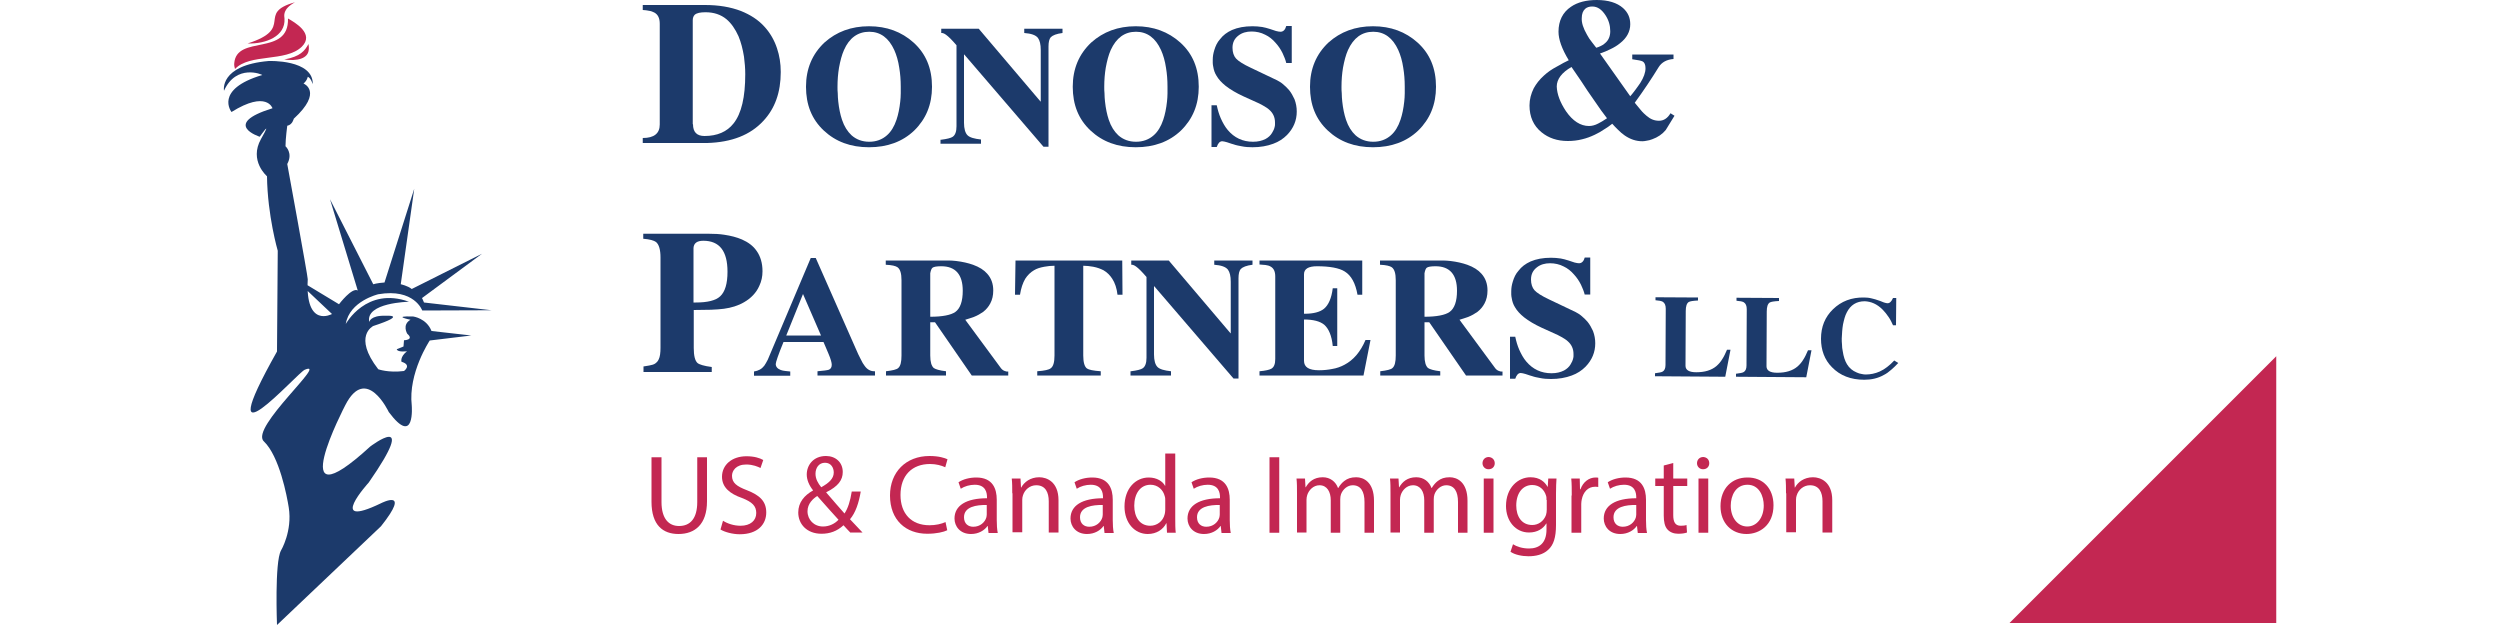 <?xml version="1.0" encoding="utf-8"?>
<!-- Generator: Adobe Illustrator 26.0.2, SVG Export Plug-In . SVG Version: 6.00 Build 0)  -->
<svg version="1.1" id="Layer_1" xmlns="http://www.w3.org/2000/svg" xmlns:xlink="http://www.w3.org/1999/xlink" x="0px" y="0px"
	 viewBox="0 0 1000 250" style="enable-background:new 0 0 1000 250;" xml:space="preserve">
<style type="text/css">
	.st0{display:none;}
	.st1{display:inline;fill:#1D1D1B;}
	.st2{fill:#1C3A6B;}
	.st3{fill:#C32752;}
</style>
<g>
	<g class="st0">
		<path class="st1" d="M447.7,56.4l15.5,37.9h-9.9l-2.5-7.7h-21.3l-2.5,7.7h-9.9l15.5-37.9H447.7z M431.8,81.6h16.7l-8.4-19.8
			L431.8,81.6z"/>
		<path class="st1" d="M817.8,130.2l15.5,37.9h-9.9l-2.5-7.7h-21.3l-2.5,7.7h-9.9l15.5-37.9L817.8,130.2L817.8,130.2z M801.8,155.4
			h16.7l-8.4-19.8L801.8,155.4z"/>
		<path class="st1" d="M582.1,56.4l15.5,37.9h-9.9l-2.5-7.7h-21.3l-2.5,7.7h-9.9L567,56.4H582.1z M566.2,81.6h16.7l-8.4-19.8
			L566.2,81.6z"/>
		<path class="st1" d="M506.2,55.7V62h-14.9v32.3h-9.8V61.9h-13.6v-6.3L506.2,55.7L506.2,55.7z"/>
		<path class="st1" d="M711.6,129.5v6.3h-14.9v32.3h-9.8v-32.3h-13.6v-6.3H711.6z"/>
		<path class="st1" d="M523.2,55.7V88h23.4v6.3h-32V55.7H523.2z"/>
		<path class="st1" d="M671.7,203.3v32.3h23.4v6.3h-32v-38.6L671.7,203.3L671.7,203.3z"/>
		<path class="st1" d="M850.7,129.5v32.3h23.4v6.3h-32v-38.6H850.7z"/>
		<path class="st1" d="M632.4,55.7c1.9,0,5.3,0.6,6.9,2.5c2.5,2.8,1.3,6.8,1.4,9.8h-8.5c0-1.5-0.4-4.6-0.9-5.1S630,62,629.1,62
			h-12.5c-0.9,0-1.7,0.3-2.2,0.9c-0.5,0.5-0.9,1.2-0.9,2.9v2c0,1.7,0.4,2.4,0.9,2.9s1.3,0.9,2.2,0.9h16.7c1.9,0,5.2,0.7,6.9,2.5
			c1.6,1.8,2.7,4.7,2.7,8v2c0,3.3-1.1,6.2-2.7,8c-1.6,1.8-5,2.5-6.9,2.5H612c-1.9,0-3.9-0.7-5.6-2.5c-1.6-1.8-2.7-4.7-2.7-8V83h9.8
			c0,0.8,0,1.5,0,1.5c0,1.7,0.4,2.4,0.9,2.9s1.3,0.9,2.2,0.9H630c0.9,0,1.7-0.3,2.2-0.9c0.5-0.5,0.9-1.2,0.9-2.9c0,0,0-2.2,0-3.4
			c-0.1-1.2-0.4-1.8-0.8-2.2c-0.5-0.5-1.3-0.9-2.2-0.9h-19.3c-1.9,0-3.9-0.7-5.6-2.5c-1.6-1.7-2.7-4.5-2.7-7.7l0,0v-1.5
			c0-3.3,1.1-6.2,2.7-8c1.6-1.8,3.7-2.5,5.6-2.5h21.6V55.7z"/>
		<path class="st1" d="M493.3,203.3c1.9,0,5.3,0.6,6.9,2.5c2.5,2.8,1.3,6.8,1.4,9.8h-8.5c0-1.5-0.4-4.6-0.9-5.1s-1.3-0.9-2.2-0.9
			h-12.5c-0.9,0-1.7,0.3-2.2,0.9c-0.5,0.5-0.9,1.2-0.9,2.9v2c0,1.7,0.4,2.4,0.9,2.9s1.3,0.9,2.2,0.9h16.7c1.9,0,5.2,0.7,6.9,2.5
			c1.6,1.8,2.7,4.7,2.7,8v2c0,3.3-1.1,6.2-2.7,8s-5,2.5-6.9,2.5H473c-1.9,0-3.9-0.7-5.6-2.5s-2.7-4.7-2.7-8v-1.1h9.8
			c0,0.8,0,1.5,0,1.5c0,1.7,0.4,2.4,0.9,2.9s1.3,0.9,2.2,0.9H491c0.9,0,1.7-0.3,2.2-0.9c0.5-0.5,0.9-1.2,0.9-2.9c0,0,0-2.2,0-3.4
			c-0.1-1.2-0.4-1.8-0.8-2.2c-0.5-0.5-1.3-0.9-2.2-0.9h-19.3c-1.9,0-3.9-0.7-5.6-2.5c-1.6-1.7-2.7-4.5-2.7-7.7l0,0v-1.5
			c0-3.3,1.1-6.2,2.7-8s3.7-2.5,5.6-2.5L493.3,203.3L493.3,203.3z"/>
		<path class="st1" d="M656.4,129.5c1.9,0,5.3,0.6,6.9,2.5c2.5,2.8,1.3,6.8,1.4,9.8h-8.5c0-1.5-0.4-4.6-0.9-5.1s-1.3-0.9-2.2-0.9
			h-12.5c-0.9,0-1.7,0.3-2.2,0.9c-0.5,0.5-0.9,1.2-0.9,2.9v2c0,1.7,0.4,2.4,0.9,2.9s1.3,0.9,2.2,0.9h16.7c1.9,0,5.2,0.7,6.9,2.5
			c1.6,1.8,2.7,4.7,2.7,8v2c0,3.3-1.1,6.2-2.7,8c-1.6,1.8-5,2.5-6.9,2.5H636c-1.9,0-3.9-0.7-5.6-2.5c-1.6-1.8-2.7-4.7-2.7-8v-1.1
			h9.8c0,0.8,0,1.5,0,1.5c0,1.7,0.4,2.4,0.9,2.9s1.3,0.9,2.2,0.9H654c0.9,0,1.7-0.3,2.2-0.9c0.5-0.5,0.9-1.2,0.9-2.9
			c0,0,0-2.2,0-3.4c-0.1-1.2-0.4-1.8-0.8-2.2c-0.5-0.5-1.3-0.9-2.2-0.9h-19.3c-1.9,0-3.9-0.7-5.6-2.5c-1.6-1.7-2.7-4.5-2.7-7.7l0,0
			v-1.5c0-3.3,1.1-6.2,2.7-8c1.6-1.8,3.7-2.5,5.6-2.5L656.4,129.5L656.4,129.5z"/>
		<path class="st1" d="M452.8,129.5v38.6h-10.3v-38.6H452.8z"/>
		<path class="st1" d="M804.8,203.3v38.6h-10.3v-38.6L804.8,203.3L804.8,203.3z"/>
		<path class="st1" d="M779.9,129.5v38.6h-10.3v-38.6H779.9z"/>
		<path class="st1" d="M481.5,129.5l20.1,32.1v-32.1h8.6v38.6h-15.4l-20.1-28.3v28.3h-9.8v-38.6H481.5z"/>
		<path class="st1" d="M832.5,203.3l20.1,32.1v-32.1h8.6v38.6h-15.4l-20.1-28.3v28.3h-9.8v-38.6L832.5,203.3L832.5,203.3z"/>
		<path class="st1" d="M552.9,129.9c1.9,0,6.5,0.7,8.1,2.5s4,4.7,4,8V158c0,3.3-2.3,6.2-4,8c-1.6,1.8-6.2,2.5-8.1,2.5h-30.7v-38.6
			H552.9z M532,162.2h20.1c0.9,0,1.7-0.3,2.2-0.9c0.5-0.5,0.9-1.2,0.9-2.9v-18.5c0-1.7-0.4-2.4-0.9-2.9s-1.3-0.9-2.2-0.9H532V162.2z
			"/>
		<path class="st1" d="M584.5,129.5c0,5.5,0,28.5,0,28.5c0,1.7,0.4,2.4,0.9,2.9s1.3,0.9,2.2,0.9H604c0.9,0,1.7-0.3,2.2-0.9
			c0.5-0.5,0.9-1.2,0.9-2.9v-28.5h9.8v28.2c0,3.3,0.2,6.2-1.4,8c-1.6,1.8-3.7,2.5-5.6,2.5h-24.3c-1.9,0-5.2-0.7-6.9-2.5
			c-1.6-1.8-2.7-4.7-2.7-8v-28.2H584.5z"/>
		<path class="st1" d="M523.1,203.3c0,5.5,0,28.5,0,28.5c0,1.7,0.4,2.4,0.9,2.9s1.3,0.9,2.2,0.9h16.4c0.9,0,1.7-0.3,2.2-0.9
			c0.5-0.5,0.9-1.2,0.9-2.9v-28.5h9.8v28.2c0,3.3,0.2,6.2-1.4,8c-1.6,1.8-3.7,2.5-5.6,2.5h-24.3c-1.9,0-5.2-0.7-6.9-2.5
			c-1.6-1.8-2.7-4.7-2.7-8v-28.2H523.1z"/>
		<path class="st1" d="M718.9,129.5h31.2c1.9,0,3.9,0.7,5.6,2.5c1.6,1.8,2.7,4.7,2.7,8v8.5c0,3.7-9.1,3.4-8.5,3.5
			c0,0,8.5,0.1,8.5,4.7v11.5h-9.8c0-0.8,0-9.3,0-9.3c0-1.7-1.6-2.4-2.1-2.9s-3.8-0.9-4.7-0.9h-13v13.1H719v-38.7H718.9z
			 M728.7,148.7h16.8c0.9,0,1.7-0.3,2.2-0.9c0.5-0.5,0.9-1.2,0.9-2.9v-5.4c0-1.7-0.4-2.4-0.9-2.9s-1.3-0.9-2.2-0.9h-16.8V148.7z"/>
		<path class="st1" d="M593.6,203.3c1.9,0,6.5,0.7,8.1,2.5s2.7,4.7,2.7,8v4.7c0,3.3-1.1,6.2-2.7,8c-1.6,1.8-6.2,2.5-8.1,2.5H576
			v13.1h-9.8v-38.6h27.4V203.3z M576,222.6h16.8c0.9,0,1.7-0.3,2.2-0.9c0.5-0.5,0.9-1.2,0.9-2.9v-5.4c0-1.7-0.4-2.4-0.9-2.9
			s-1.3-0.9-2.2-0.9H576V222.6z"/>
		<path class="st1" d="M642.1,203.3c1.9,0,6.5,0.7,8.1,2.5s2.7,4.7,2.7,8v4.7c0,3.3-1.1,6.2-2.7,8c-1.6,1.8-6.2,2.5-8.1,2.5h-17.6
			v13.1h-9.8v-38.6h27.4V203.3z M624.5,222.6h16.8c0.9,0,1.7-0.3,2.2-0.9c0.5-0.5,0.9-1.2,0.9-2.9v-5.4c0-1.7-0.4-2.4-0.9-2.9
			s-1.3-0.9-2.2-0.9h-16.8V222.6z"/>
		<path class="st1" d="M709.2,203.3l8.4,9.8l3.8,4.4l1,1.1l1-1.1l3.8-4.4l7.1-9.8h10.9l-8.4,9.8l-8,9.4l-1,1.1l-1.2,1.4v16.8h-9.8
			V225l-1.2-1.4l-1-1.1l-8-9.4l-8.4-9.8H709.2z"/>
		<path class="st1" d="M905.3,203.3c1.9,0,3.9,0.7,5.6,2.5c1.6,1.8,2.7,4.7,2.7,8l-0.1,2.7h-9.8v-3c0-1.7-0.4-2.4-0.9-2.9
			s-1.3-0.9-2.2-0.9h-15.8c-0.9,0-1.7,0.3-2.2,0.9c-0.5,0.5-0.9,1.2-0.9,2.9V232c0,1.7,0.4,2.4,0.9,2.9s1.3,0.9,2.2,0.9h15.8
			c0.9,0,1.7-0.3,2.2-0.9c0.5-0.5,0.9-1.2,0.9-2.9v-3h9.8l0.1,2.7c0,3.3-1.1,6.2-2.7,8c-1.6,1.8-3.7,2.5-5.6,2.5h-21.1
			c-1.9,0-6.5-0.7-8.1-2.5s-2.7-4.7-2.7-8V214c0-3.3,1.1-6.2,2.7-8c1.6-1.8,6.2-2.5,8.1-2.5L905.3,203.3z"/>
		<rect x="921.6" y="234.3" class="st1" width="9.4" height="7.6"/>
		<path class="st1" d="M752.2,234.7h8v6.5c0,0-0.7,6.5-4.5,6.5c-3.9,0-4.5,0-4.5,0v-2.5h3.3c0,0,1.9-1.3,2.4-4h-4.5L752.2,234.7z"/>
	</g>
</g>
<g>
	<path class="st2" d="M89.6,36.3c0,0-2-10.2,17.9-11.9c0,0,17.9-0.7,17.6,9.3c0,0-0.7-2.5-2-3c0,0-0.2,1.5-1.7,2.7
		c0,0,8,3.2-3.9,14.1c0,0-0.5,2.4-2.6,2.8c0,0-0.7,5.2-0.7,8.2c0,0,3.1,2.7,0.7,7.1c0,0,8.2,44.7,8.2,46.1
		c-1.1,19.9,9.7,13.9,9.7,13.9l-16.4-15.5l19.2,11.6c0,0,5.2-6.9,7.5-5.5l-11.1-36.5l17.3,34c0,0,1.5-0.5,4.5-0.7l11.9-37.5
		l-5.4,38.2c0,0,2.8,0.6,4.4,1.9l28.1-14.1l-24.1,17.8c0,0-0.1-0.8,0.9,1.7l27,3.1l-27.7,0.1c0,0-3.2-9-17.6-6.5
		c0,0-11.5,2.7-13,11.9c0,0,8.2-15.1,25.3-8.9c0,0-17.5,0.3-15.9,8.1c0,0,0.4-2.7,6.5-2.5c0,0,9.4-0.6-4.9,4.1c0,0-8.3,4,2,17.3
		c0,0,4.1,1.5,10.3,0.7c0,0,3.3-2.4-1-3.7c0,0-0.7-1.9,2.2-4.2c0,0-3.8,0.5-4.1-0.8l2.7-1.1l0.2-2.5c0,0,4.2-0.1,1.3-2.6
		c0,0-2.2-3.6,1.3-5.6c0,0-7.9-1.6,1.1-1.3c0,0,5.3,0.7,7.3,5.8l15.9,1.8l-16.6,2c0,0-8.7,13-7.2,26c0,0,1.4,16.8-9.2,2.6
		c0,0-9-19.2-17.4-2.7c0,0-25.7,49.2,10,16.5c0,0,19.9-15.1-0.6,14.4c0,0-17.3,19,4.9,8.3c0,0,12.4-6.4,0,9.2L110.8,250
		c0,0-1-25.2,1.6-29.8c0,0,4.6-7.7,3.1-17.2c-0.7-4.4-3.7-20.5-10-26.5c-5.6-5.4,26.2-32.7,16.4-28.6c-3.1,1.3-39,42.2-11.1-7.3
		l0.3-40.3c0,0-4.1-14-4.3-29.8c0,0-7.3-6.2-2.4-14.9c5-8.8-0.5-0.9-0.5-0.9s-15.6-5,5.1-11.4c0,0-2.3-7.3-16.4,1.5
		c0,0-7.1-9,12.3-14.8C104.9,29.8,94.5,25.4,89.6,36.3z"/>
	<g>
		<g>
			<g>
				<path class="st3" d="M120.7,18.7c5.3-5.2-2.9-9.8-5.5-11.3c0.4,15.3-20.6,6.3-21.5,17.9c-0.1,0.8,0.1,1.6,0.3,2.3
					C99.9,21.3,114.3,24.9,120.7,18.7z"/>
			</g>
			<g>
				<path class="st3" d="M113.7,23.8c5.1,0.7,9.5-0.3,9.8-3.9c0.1-0.8,0-1.5-0.1-2.3C121.9,20.3,120.2,22.6,113.7,23.8z"/>
			</g>
			<g>
				<path class="st3" d="M99,17.4c7.4,0.2,15.2-2.9,14.8-9.9c-0.1-1.2-0.9-3.8,4.2-6.6C102.2,5.3,118.2,11.3,99,17.4z"/>
			</g>
		</g>
	</g>
</g>
<polygon class="st3" points="803.8,249.2 910.5,249.2 910.5,142.5 "/>
<g>
	<g>
		<path class="st2" d="M365.4,17c5,4.5,7.4,10.4,7.4,17.7c0,7.1-2.4,12.9-7.1,17.5c-4.7,4.5-10.8,6.7-18.1,6.7
			c-7.3,0-13.3-2.2-18.1-6.7c-4.8-4.5-7.1-10.3-7.1-17.5c0-7.2,2.5-13.1,7.4-17.7c4.8-4.3,10.7-6.5,17.8-6.5
			C354.7,10.5,360.6,12.7,365.4,17z M337.6,20c-0.9,2-1.5,4.4-2,7.1c-0.4,2.4-0.6,4.9-0.6,7.6c0,1,0,1.8,0.1,2.6
			c0,1.2,0.1,2.3,0.2,3.3c0.3,2.8,0.8,5.2,1.5,7.3c0.9,2.7,2.2,4.7,3.8,6.2c1.9,1.7,4.3,2.6,7.1,2.6c2.8,0,5.2-0.9,7.1-2.6
			c1.6-1.4,2.9-3.5,3.8-6.2c0.7-2.1,1.2-4.5,1.5-7.3c0.1-1,0.2-2.1,0.2-3.3c0-0.8,0-1.7,0-2.6c0-2.7-0.2-5.2-0.6-7.6
			c-0.4-2.7-1.1-5.1-2-7.1c-2.2-4.8-5.5-7.3-10-7.3C343.1,12.7,339.7,15.2,337.6,20z"/>
		<path class="st2" d="M376.4,55.9c2.4-0.3,4-0.7,4.7-1.2c1-0.7,1.5-2.1,1.5-4.2V18.1c-1.8-2.1-3.2-3.5-4.2-4.2
			c-0.4-0.3-0.8-0.5-1.1-0.6c-0.2-0.1-0.5-0.1-0.8-0.1v-1.7h15l24.7,29.1h0.1V20c0-2.3-0.4-3.8-1.1-4.8c-0.9-1.2-2.8-1.8-5.5-2v-1.7
			h15.3v1.7c-2.4,0.3-3.9,0.9-4.7,1.7c-0.6,0.7-0.9,1.9-0.9,3.7v40.1h-2l-31.7-36.9h-0.1v27.3c0,2.4,0.5,4.1,1.4,5
			c0.9,0.9,2.7,1.4,5.4,1.7v1.7h-16.2V55.9z"/>
		<path class="st2" d="M472.1,17c5,4.5,7.4,10.4,7.4,17.7c0,7.1-2.4,12.9-7.1,17.5c-4.7,4.5-10.8,6.7-18.1,6.7s-13.3-2.2-18.1-6.7
			c-4.8-4.5-7.1-10.3-7.1-17.5c0-7.2,2.5-13.1,7.4-17.7c4.8-4.3,10.7-6.5,17.8-6.5C461.4,10.5,467.3,12.7,472.1,17z M444.3,20
			c-0.9,2-1.5,4.4-2,7.1c-0.4,2.4-0.6,4.9-0.6,7.6c0,1,0,1.8,0.1,2.6c0,1.2,0.1,2.3,0.2,3.3c0.3,2.8,0.8,5.2,1.5,7.3
			c0.9,2.7,2.2,4.7,3.8,6.2c1.9,1.7,4.3,2.6,7.1,2.6s5.2-0.9,7.1-2.6c1.6-1.4,2.9-3.5,3.8-6.2c0.7-2.1,1.2-4.5,1.5-7.3
			c0.1-1,0.2-2.1,0.2-3.3c0-0.8,0-1.7,0-2.6c0-2.7-0.2-5.2-0.6-7.6c-0.4-2.7-1.1-5.1-2-7.1c-2.2-4.8-5.5-7.3-10-7.3
			C449.8,12.7,446.5,15.2,444.3,20z"/>
		<path class="st2" d="M514.5,25.2c-0.3-1.3-0.9-2.7-1.5-4c-0.8-1.6-1.7-2.9-2.8-4.1c-1.2-1.4-2.6-2.5-4.1-3.2
			c-1.7-0.9-3.6-1.3-5.5-1.3c-2,0-3.8,0.5-5.2,1.6c-1.6,1.2-2.4,2.8-2.4,4.9c0,1.8,0.5,3.3,1.4,4.3c0.9,1,2.9,2.3,5.9,3.7l10.5,5
			c0.7,0.4,1.5,0.8,2.2,1.4c1,0.8,1.8,1.6,2.6,2.5c0.9,1.1,1.6,2.4,2.2,3.7c0.6,1.6,0.9,3.2,0.9,4.9c0,3.6-1.3,6.7-3.9,9.4
			c-1.5,1.5-3.3,2.7-5.5,3.5c-2.4,0.9-5.2,1.4-8.3,1.4c-1.5,0-3-0.1-4.4-0.4c-1.1-0.2-2.2-0.4-3.3-0.8c-0.2-0.1-0.5-0.1-0.7-0.2
			l-1.8-0.6c-0.8-0.2-1.4-0.4-1.9-0.4c-1,0-1.7,0.8-2.2,2.3h-2.1V42.1h2.1c0.4,1.9,0.9,3.6,1.6,5.2c0.8,1.8,1.7,3.4,2.8,4.7
			c2.6,3.1,6,4.7,10.1,4.7c2,0,3.6-0.4,5-1.1c1.1-0.6,2-1.4,2.6-2.4c0.5-0.8,0.9-1.6,1.1-2.6c0.1-0.3,0.1-0.7,0.1-1l0-0.6
			c0-2.1-0.8-3.8-2.3-5.1c-0.6-0.6-1.5-1.1-2.5-1.7l-1.5-0.8l-6.4-2.9c-2.8-1.3-5.2-2.7-7.1-4.2c-1.6-1.3-2.8-2.6-3.6-4
			c-0.7-1.1-1.1-2.3-1.3-3.6c-0.1-0.5-0.2-1-0.2-1.5l0-1.3c0-1.3,0.2-2.5,0.6-3.8c0.5-1.7,1.2-3.2,2.3-4.4c1.2-1.6,2.8-2.8,4.8-3.7
			c2.3-1,5-1.5,8.2-1.5c1.3,0,2.6,0.1,3.9,0.3c0.9,0.2,2,0.4,3.1,0.8l2.4,0.8c0.8,0.2,1.4,0.3,1.8,0.3c1.1,0,1.9-0.8,2.3-2.3h2.2
			v14.8H514.5z"/>
		<path class="st2" d="M567,17c5,4.5,7.4,10.4,7.4,17.7c0,7.1-2.4,12.9-7.1,17.5c-4.7,4.5-10.8,6.7-18.1,6.7
			c-7.3,0-13.3-2.2-18.1-6.7c-4.8-4.5-7.1-10.3-7.1-17.5c0-7.2,2.5-13.1,7.4-17.7c4.8-4.3,10.7-6.5,17.8-6.5
			C556.3,10.5,562.2,12.7,567,17z M539.2,20c-0.9,2-1.5,4.4-2,7.1c-0.4,2.4-0.6,4.9-0.6,7.6c0,1,0,1.8,0.1,2.6
			c0,1.2,0.1,2.3,0.2,3.3c0.3,2.8,0.8,5.2,1.5,7.3c0.9,2.7,2.2,4.7,3.8,6.2c1.9,1.7,4.3,2.6,7.1,2.6c2.8,0,5.2-0.9,7.1-2.6
			c1.6-1.4,2.9-3.5,3.8-6.2c0.7-2.1,1.2-4.5,1.5-7.3c0.1-1,0.2-2.1,0.2-3.3c0-0.8,0-1.7,0-2.6c0-2.7-0.2-5.2-0.6-7.6
			c-0.4-2.7-1.1-5.1-2-7.1c-2.2-4.8-5.5-7.3-10-7.3C544.7,12.7,541.4,15.2,539.2,20z"/>
	</g>
</g>
<g>
	<g>
		<path class="st2" d="M350.1,150.2H327v-1.7c2.4-0.2,3.9-0.4,4.5-0.6c0.8-0.3,1.2-1,1.2-2c0-0.8-0.4-2.3-1.3-4.4
			c-0.3-0.8-0.7-1.6-1.1-2.6c-0.3-0.6-0.6-1.3-0.9-2.1h-16c-2.1,5.1-3.1,8.1-3.1,8.8c0,1.1,0.7,1.9,2,2.4c0.5,0.2,1.1,0.3,1.9,0.4
			l1.9,0.2v1.7h-14.5v-1.7c1.8-0.3,3.1-1,4.1-2.3c0.4-0.6,0.9-1.4,1.4-2.4l17.2-40.7h2l15.8,35.8c0.9,2.1,1.6,3.6,2.1,4.5
			c0.6,1.3,1.2,2.3,1.7,2.9c1,1.4,2.3,2.1,3.8,2.1h0.3V150.2z M328.4,134.2l-7.2-16.6l-6.7,16.6H328.4z"/>
		<path class="st2" d="M403.3,150.2h-14.6L374,128.9h-1.9v13.3c0,2.6,0.5,4.2,1.4,5c0.7,0.5,2.3,1,4.9,1.3v1.7h-24v-1.7
			c2.6-0.3,4.3-0.7,4.9-1.3c0.9-0.8,1.3-2.4,1.3-5v-30.1c0-2.7-0.5-4.4-1.6-5.2c-0.7-0.5-2.2-0.9-4.7-1v-1.7h22.9c0.8,0,1.6,0,2.3,0
			c1,0,2,0.1,3,0.2c2.5,0.3,4.7,0.8,6.7,1.5c2.5,0.9,4.4,2.1,5.7,3.6c1.6,1.8,2.4,4,2.4,6.7c0,2-0.4,3.7-1.2,5.2
			c-0.7,1.3-1.6,2.4-2.9,3.4c-1,0.7-2.2,1.4-3.7,2c-0.5,0.2-1.1,0.4-1.8,0.6l-1.6,0.5l14.3,19.4c0.4,0.5,0.9,0.9,1.5,1.1
			c0.2,0.1,0.5,0.1,0.7,0.2l0.7,0V150.2z M372.1,126.7c4.9,0,8.3-0.7,10-1.9c2-1.4,3-4.3,3-8.5c0-6.5-2.9-9.8-8.6-9.8
			c-1.8,0-3,0.2-3.5,0.6c-0.4,0.3-0.7,1.1-0.9,2.2V126.7z"/>
		<path class="st2" d="M440.3,150.2h-25.4v-1.7c2.9-0.2,4.7-0.6,5.4-1.2c1-0.7,1.5-2.4,1.5-5.1v-35.9l-2,0.1
			c-0.8,0.1-1.5,0.2-2.1,0.3c-1.6,0.3-3,0.7-4.1,1.4c-1.4,0.8-2.6,2-3.5,3.4c-1,1.7-1.7,3.8-2.1,6.4h-2l0.2-13.7h42.7l0.1,13.7H447
			c-0.3-2.6-1-4.7-2.1-6.4c-0.9-1.4-2.1-2.6-3.5-3.4c-1.2-0.6-2.5-1.1-4.1-1.4c-0.6-0.1-1.3-0.2-2.1-0.3l-1.9-0.1v35.9
			c0,2.7,0.5,4.5,1.5,5.2c0.7,0.5,2.5,0.9,5.5,1.1V150.2z"/>
		<path class="st2" d="M452.4,148.5c2.4-0.3,4-0.7,4.7-1.2c1-0.7,1.5-2.1,1.5-4.2v-32.3c-1.8-2.1-3.2-3.5-4.2-4.2
			c-0.4-0.3-0.8-0.5-1.1-0.6c-0.2-0.1-0.5-0.1-0.8-0.1v-1.7h15l24.7,29.1h0.1v-20.6c0-2.3-0.4-3.8-1.1-4.8c-0.9-1.2-2.8-1.8-5.5-2
			v-1.7h15.3v1.7c-2.4,0.3-3.9,0.9-4.7,1.7c-0.6,0.7-0.9,1.9-0.9,3.7v40.1h-2l-31.7-36.9h-0.1v27.3c0,2.4,0.5,4.1,1.4,5
			c0.9,0.9,2.7,1.4,5.4,1.7v1.7h-16.2V148.5z"/>
		<path class="st2" d="M503.8,104.2h41.1v13.7H543c-0.8-4.6-2.5-7.7-5.1-9.3c-2.2-1.4-6-2.1-11.1-2.1c-3.5,0-5.2,1.1-5.2,3.2v15.8
			h0.3c3.5,0,6.1-0.7,7.7-2c1.8-1.5,3-4.2,3.5-8.2h1.8v23.1h-1.8c-0.4-4.1-1.6-6.9-3.4-8.5c-1.7-1.4-4.4-2.1-8.1-2.1v16.5
			c0,2.6,2,3.8,6,3.8c1.9,0,3.7-0.2,5.2-0.5c1.9-0.3,3.5-0.9,5-1.7c3.6-1.9,6.4-5.2,8.4-9.9h2l-2.8,14.2h-41.6v-1.7
			c2.4-0.2,4-0.6,4.7-1c1.1-0.6,1.6-1.9,1.6-3.9v-33c0-2-0.6-3.3-1.9-4c-0.5-0.3-1.2-0.5-2-0.6l-2.4-0.2V104.2z"/>
		<path class="st2" d="M601,150.2h-14.6l-14.7-21.3h-1.9v13.3c0,2.6,0.5,4.2,1.4,5c0.7,0.5,2.3,1,4.9,1.3v1.7h-24v-1.7
			c2.6-0.3,4.3-0.7,4.9-1.3c0.9-0.8,1.3-2.4,1.3-5v-30.1c0-2.7-0.5-4.4-1.6-5.2c-0.7-0.5-2.2-0.9-4.7-1v-1.7h22.9c0.8,0,1.6,0,2.3,0
			c1,0,2,0.1,3,0.2c2.5,0.3,4.7,0.8,6.7,1.5c2.5,0.9,4.4,2.1,5.7,3.6c1.6,1.8,2.4,4,2.4,6.7c0,2-0.4,3.7-1.2,5.2
			c-0.7,1.3-1.6,2.4-2.9,3.4c-1,0.7-2.2,1.4-3.7,2c-0.5,0.2-1.1,0.4-1.8,0.6l-1.6,0.5l14.3,19.4c0.4,0.5,0.9,0.9,1.5,1.1
			c0.2,0.1,0.5,0.1,0.7,0.2l0.7,0V150.2z M569.8,126.7c4.9,0,8.3-0.7,10-1.9c2-1.4,3-4.3,3-8.5c0-6.5-2.9-9.8-8.6-9.8
			c-1.8,0-3,0.2-3.5,0.6c-0.4,0.3-0.7,1.1-0.9,2.2V126.7z"/>
		<path class="st2" d="M633.9,117.9c-0.3-1.3-0.9-2.7-1.5-4c-0.8-1.6-1.7-2.9-2.8-4.1c-1.2-1.4-2.6-2.5-4.1-3.2
			c-1.7-0.9-3.6-1.3-5.5-1.3c-2,0-3.8,0.5-5.2,1.6c-1.6,1.2-2.4,2.8-2.4,4.9c0,1.8,0.5,3.3,1.4,4.3c0.9,1,2.9,2.3,5.9,3.7l10.5,5
			c0.7,0.4,1.5,0.8,2.2,1.4c1,0.8,1.8,1.6,2.6,2.5c0.9,1.1,1.6,2.4,2.2,3.7c0.6,1.6,0.9,3.2,0.9,4.9c0,3.6-1.3,6.7-3.9,9.4
			c-1.5,1.5-3.3,2.7-5.5,3.5c-2.4,0.9-5.2,1.4-8.3,1.4c-1.5,0-3-0.1-4.4-0.4c-1.1-0.2-2.2-0.4-3.3-0.8c-0.2-0.1-0.5-0.1-0.7-0.2
			l-1.8-0.6c-0.8-0.2-1.4-0.4-1.9-0.4c-1,0-1.7,0.8-2.2,2.3H604v-16.8h2.1c0.4,1.9,0.9,3.6,1.6,5.2c0.8,1.8,1.7,3.4,2.8,4.7
			c2.6,3.1,6,4.7,10.1,4.7c2,0,3.6-0.4,5-1.1c1.1-0.6,2-1.4,2.6-2.4c0.5-0.8,0.9-1.6,1.1-2.6c0.1-0.3,0.1-0.7,0.1-1l0-0.6
			c0-2.1-0.8-3.8-2.3-5.1c-0.6-0.6-1.5-1.1-2.5-1.7l-1.5-0.8l-6.4-2.9c-2.8-1.3-5.2-2.7-7.1-4.2c-1.6-1.3-2.8-2.6-3.6-4
			c-0.7-1.1-1.1-2.3-1.3-3.6c-0.1-0.5-0.2-1-0.2-1.5l0-1.3c0-1.3,0.2-2.5,0.6-3.8c0.5-1.7,1.2-3.2,2.3-4.4c1.2-1.6,2.8-2.8,4.8-3.7
			c2.3-1,5-1.5,8.2-1.5c1.3,0,2.6,0.1,3.9,0.3c0.9,0.2,2,0.4,3.1,0.8l2.4,0.8c0.8,0.2,1.4,0.3,1.8,0.3c1.1,0,1.9-0.8,2.3-2.3h2.2
			v14.8H633.9z"/>
	</g>
</g>
<g>
	<g>
		<path class="st2" d="M257.1,55.2c4.5,0,6.8-1.8,6.8-5.4V9.5c0-2.2-0.7-3.7-2.2-4.5c-0.6-0.3-1.3-0.6-2.2-0.7
			c-0.3-0.1-0.7-0.1-1.2-0.2l-1.2-0.1V2h24.9c5.5,0,10.2,0.8,14.4,2.4c3.7,1.5,6.9,3.5,9.4,6.3c2.2,2.4,3.9,5.3,5,8.6
			c1,3,1.5,6.1,1.5,9.5c0,8.1-2.3,14.6-7,19.6c-5.2,5.6-12.6,8.5-22.4,8.8h-25.8V55.2z M277.2,49.7c0,3.1,1.5,4.7,4.6,4.7
			c5.1,0,9-1.7,11.6-5c3.2-4,4.7-10.6,4.7-19.7c0-2.4-0.2-4.7-0.5-7c-0.5-3.1-1.2-5.8-2.2-8.2c-1.3-2.9-2.9-5.2-4.8-6.8
			c-2.3-1.9-5.1-2.8-8.4-2.8c-2.1,0-3.5,0.3-4.3,1c-0.5,0.5-0.8,1.2-0.8,2.2V49.7z"/>
	</g>
</g>
<g>
	<g>
		<path class="st2" d="M257.3,146.6c1.9-0.3,3.1-0.5,3.7-0.7c0.4-0.1,0.8-0.3,1.1-0.5c0.3-0.2,0.5-0.5,0.7-0.6
			c0.3-0.3,0.5-0.7,0.7-1.1c0.5-1,0.7-2.6,0.7-4.6V103c0-3.1-0.6-5.2-1.8-6.2c-0.8-0.6-2.5-1.1-5.1-1.3v-2h26.3
			c2.2,0,4.2,0.1,6.1,0.4c2.7,0.4,5,1,7.1,1.9c2.5,1.1,4.5,2.6,5.8,4.5c1.6,2.2,2.4,5,2.4,8.2c0,2.1-0.4,4-1.3,5.9
			c-1.2,2.7-3.3,4.9-6.1,6.5c-2.4,1.4-5.1,2.2-8,2.6c-1.4,0.2-3.1,0.3-5.2,0.4l-6.9,0.1v15.2c0,3.1,0.5,5.1,1.5,6
			c0.7,0.6,2.6,1.2,5.7,1.6v2h-27.3V146.6z M277.4,121h0.9c4.7,0,8-0.8,9.8-2.5c1.9-1.8,2.9-5,2.9-9.8c0-8.3-3.2-12.4-9.7-12.4
			c-2.5,0-3.8,1-3.9,2.9V121z"/>
	</g>
</g>
<g>
	<g>
		<path class="st2" d="M669.4,21.7v1.9c-2.7,0.2-4.7,1.3-5.9,3.2c-2.9,4.7-6.1,9.5-9.6,14.3l2.4,2.9c0.8,1,1.6,1.7,2.3,2.3
			c1.6,1.4,3.2,2,5,2c1.9,0,3.4-1,4.6-3l1.6,1l-3.5,5.7c-1.4,1.7-3.2,2.9-5.4,3.7c-0.8,0.3-1.5,0.5-2.3,0.6
			c-0.6,0.1-1.1,0.2-1.6,0.2c-2.6,0-4.9-0.8-7.1-2.3c-0.9-0.6-1.8-1.4-2.7-2.3c-0.4-0.4-0.8-0.8-1.2-1.2l-1.1-1.2
			c-1,0.8-2,1.5-3,2.1c-1.3,0.9-2.7,1.7-4,2.3c-1.7,0.8-3.3,1.4-5,1.8c-1.9,0.5-3.9,0.7-5.8,0.7c-4.2,0-7.7-1.2-10.5-3.5
			c-3.2-2.6-4.8-6.2-4.8-10.7c0-2.4,0.6-4.7,1.7-6.9c1-1.8,2.3-3.5,4.1-5.1c1.4-1.3,3.1-2.5,5.2-3.6c0.8-0.4,1.6-0.9,2.5-1.4
			c0.5-0.3,1.3-0.6,2.2-1.1c-2.8-4.6-4.1-8.4-4.1-11.4c0-4.4,1.7-7.8,5-10C631,0.9,634.5,0,638.7,0c4.6,0,8.1,1.1,10.5,3.2
			c2,1.8,2.9,3.9,2.9,6.5c0,2.9-1.4,5.5-4.1,7.6c-1.1,0.9-2.4,1.7-3.9,2.4c-1.2,0.6-2.6,1.2-4.1,1.7l12.1,17.1l1-1.2
			c0.4-0.5,0.7-0.9,1-1.3c0.8-1,1.4-2,2-2.8c1.4-2.2,2.1-4.2,2.1-5.9c0-1.4-0.4-2.3-1.1-2.7c-0.5-0.3-1.9-0.6-4.2-0.9v-1.9H669.4z
			 M626.4,44.5c2.7,3.9,5.8,5.9,9.2,5.9c1.1,0,2.4-0.3,3.7-1c1-0.5,2.2-1.2,3.5-2.1c-1.4-1.8-3.1-4.1-5.1-7.1
			c-0.8-1.2-1.7-2.5-2.7-3.9c-0.7-1-1.5-2.3-2.5-3.8l-3.9-5.7c-3.9,2.2-5.9,4.9-5.9,7.8C622.8,37.6,624,40.9,626.4,44.5z
			 M634.8,13.9c0.5,1,1.2,2,2,3l1.7,2.2l0.9-0.3c0.3-0.1,0.7-0.3,0.9-0.4c0.7-0.3,1.3-0.7,1.8-1.2c1.3-1.1,2-2.7,2-4.7
			c0-2.3-0.6-4.4-1.9-6.4c-1.5-2.3-3.2-3.5-5.3-3.5c-1.2,0-2.1,0.3-2.8,0.9c-0.9,0.8-1.4,2-1.4,3.8C632.6,9.1,633.3,11.3,634.8,13.9
			z"/>
	</g>
</g>
<g>
	<g>
		<path class="st2" d="M690.1,150.7l-28.1-0.2l0-1.2c1.6-0.2,2.7-0.4,3.1-0.7c0.7-0.4,1.1-1.3,1.1-2.6l0.1-22.5
			c0-1.4-0.4-2.3-1.2-2.8c-0.5-0.3-1.5-0.5-2.9-0.6l0-1.2l17,0.1l0,1.2c-2,0.1-3.2,0.3-3.7,0.6c-0.8,0.5-1.2,1.7-1.2,3.6l-0.1,21.9
			c0,1.7,1.4,2.6,4.3,2.6c3.4,0,6.1-0.8,8.1-2.5c0.9-0.8,1.7-1.7,2.4-2.9c0.6-0.9,1.2-2.2,1.8-3.6l1.4,0L690.1,150.7z"/>
		<path class="st2" d="M722.5,150.9l-28.1-0.2l0-1.2c1.6-0.2,2.7-0.4,3.1-0.7c0.7-0.4,1.1-1.3,1.1-2.6l0.1-22.5
			c0-1.4-0.4-2.3-1.2-2.8c-0.5-0.3-1.5-0.5-2.9-0.6l0-1.2l17,0.1l0,1.2c-2,0.1-3.2,0.3-3.7,0.6c-0.8,0.5-1.2,1.7-1.2,3.6l-0.1,21.9
			c0,1.7,1.4,2.6,4.3,2.6c3.4,0,6.1-0.8,8.1-2.5c0.9-0.8,1.7-1.7,2.4-2.9c0.6-0.9,1.2-2.2,1.8-3.6l1.4,0L722.5,150.9z"/>
		<path class="st2" d="M759.3,145.2c-1,1.1-1.9,1.9-2.8,2.7c-1,0.9-2,1.6-3,2.1c-2.3,1.3-4.9,1.9-7.8,1.9c-5.4,0-9.7-1.7-12.9-5
			c-3-3-4.4-6.9-4.4-11.4c0-4.8,1.6-8.7,4.8-11.8c3.3-3.2,7.4-4.8,12.5-4.7c1,0,2,0.1,3.1,0.4c0.8,0.2,1.7,0.4,2.7,0.8
			c0.2,0.1,0.4,0.1,0.6,0.2l1.5,0.6c0.7,0.2,1.1,0.3,1.4,0.3c0.9,0,1.6-0.7,2.2-2.1l1.3,0l-0.1,10.9l-1.2,0c-0.5-1.1-1-2.2-1.7-3.2
			c-0.8-1.2-1.6-2.2-2.5-3.1c-2.2-2.2-4.6-3.2-7.1-3.3c-3.3,0-5.7,1.5-7.2,4.5c-0.7,1.3-1.1,2.9-1.5,4.8c-0.3,1.7-0.4,3.5-0.5,5.6
			c0,0.8,0,1.6,0.1,2.4c0,0.9,0.1,1.8,0.3,2.7c0.3,2.1,0.9,3.9,1.7,5.2c0.9,1.5,2.2,2.6,3.9,3.3c0.6,0.3,1.3,0.5,2,0.6
			c0.5,0.1,1,0.2,1.5,0.2c2,0,3.9-0.4,5.7-1.2c2-0.9,3.9-2.4,5.8-4.4L759.3,145.2z"/>
	</g>
</g>
<g>
	<path class="st3" d="M264.6,182.9v17.9c0,6.8,3,9.6,7,9.6c4.5,0,7.3-3,7.3-9.6v-17.9h3.9v17.6c0,9.3-4.9,13.1-11.4,13.1
		c-6.2,0-10.8-3.5-10.8-12.9v-17.8H264.6z"/>
	<path class="st3" d="M289.2,208.3c1.7,1.1,4.3,2,7,2c4,0,6.3-2.1,6.3-5.1c0-2.8-1.6-4.4-5.7-6c-4.9-1.7-8-4.3-8-8.5
		c0-4.7,3.9-8.2,9.8-8.2c3.1,0,5.3,0.7,6.7,1.5l-1.1,3.2c-1-0.5-3-1.4-5.7-1.4c-4.1,0-5.7,2.5-5.7,4.5c0,2.8,1.8,4.2,6,5.8
		c5.1,2,7.7,4.4,7.7,8.9c0,4.7-3.4,8.7-10.6,8.7c-2.9,0-6.1-0.9-7.7-1.9L289.2,208.3z"/>
	<path class="st3" d="M340.2,213.1c-0.8-0.9-1.7-1.7-2.8-3c-2.6,2.4-5.5,3.4-8.8,3.4c-5.9,0-9.3-3.9-9.3-8.5c0-4.1,2.5-6.9,5.9-8.8
		v-0.1c-1.6-2-2.5-4.2-2.5-6.3c0-3.7,2.6-7.4,7.7-7.4c3.8,0,6.7,2.5,6.7,6.4c0,3.2-1.8,5.7-6.6,8.1v0.1c2.6,3,5.4,6.3,7.3,8.4
		c1.4-2.1,2.3-5,2.9-8.8h3.6c-0.8,4.7-2.1,8.5-4.3,11.1c1.6,1.7,3.2,3.4,5,5.3H340.2z M335.4,207.9c-1.8-2-5.1-5.6-8.5-9.5
		c-1.6,1-3.9,3-3.9,6.1c0,3.4,2.6,6.1,6.2,6.1C331.8,210.6,334,209.4,335.4,207.9z M326.2,189.5c0,2.1,1,3.8,2.3,5.4
		c3-1.7,5-3.4,5-5.9c0-1.8-1-3.9-3.5-3.9C327.5,185.1,326.2,187.2,326.2,189.5z"/>
	<path class="st3" d="M378.9,212.1c-1.4,0.7-4.3,1.4-8,1.4c-8.5,0-14.9-5.4-14.9-15.3c0-9.4,6.4-15.8,15.8-15.8
		c3.8,0,6.1,0.8,7.2,1.3l-0.9,3.2c-1.5-0.7-3.6-1.3-6.1-1.3c-7.1,0-11.8,4.5-11.8,12.4c0,7.4,4.3,12.1,11.6,12.1
		c2.4,0,4.8-0.5,6.4-1.3L378.9,212.1z"/>
	<path class="st3" d="M395.4,213.1l-0.3-2.7h-0.1c-1.2,1.7-3.5,3.2-6.6,3.2c-4.4,0-6.6-3.1-6.6-6.2c0-5.2,4.7-8.1,13-8.1v-0.4
		c0-1.8-0.5-5-4.9-5c-2,0-4.1,0.6-5.6,1.6l-0.9-2.6c1.8-1.2,4.4-1.9,7.1-1.9c6.6,0,8.2,4.5,8.2,8.9v8.1c0,1.9,0.1,3.7,0.4,5.2H395.4
		z M394.8,202c-4.3-0.1-9.2,0.7-9.2,4.9c0,2.6,1.7,3.8,3.7,3.8c2.8,0,4.6-1.8,5.2-3.6c0.1-0.4,0.2-0.9,0.2-1.3V202z"/>
	<path class="st3" d="M404.9,197.3c0-2.2,0-4.1-0.2-5.9h3.5l0.2,3.6h0.1c1.1-2.1,3.6-4.1,7.2-4.1c3,0,7.7,1.8,7.7,9.2v12.9h-3.9
		v-12.5c0-3.5-1.3-6.4-5-6.4c-2.6,0-4.6,1.8-5.3,4c-0.2,0.5-0.3,1.2-0.3,1.8v13h-3.9V197.3z"/>
	<path class="st3" d="M441.8,213.1l-0.3-2.7h-0.1c-1.2,1.7-3.5,3.2-6.6,3.2c-4.4,0-6.6-3.1-6.6-6.2c0-5.2,4.7-8.1,13-8.1v-0.4
		c0-1.8-0.5-5-4.9-5c-2,0-4.1,0.6-5.6,1.6l-0.9-2.6c1.8-1.2,4.4-1.9,7.1-1.9c6.6,0,8.2,4.5,8.2,8.9v8.1c0,1.9,0.1,3.7,0.4,5.2H441.8
		z M441.2,202c-4.3-0.1-9.2,0.7-9.2,4.9c0,2.6,1.7,3.8,3.7,3.8c2.8,0,4.6-1.8,5.2-3.6c0.1-0.4,0.2-0.9,0.2-1.3V202z"/>
	<path class="st3" d="M470.1,181.3v26.2c0,1.9,0,4.1,0.2,5.6h-3.5l-0.2-3.8h-0.1c-1.2,2.4-3.8,4.3-7.4,4.3c-5.2,0-9.3-4.4-9.3-11
		c0-7.2,4.4-11.6,9.7-11.6c3.3,0,5.6,1.6,6.5,3.3h0.1v-12.9H470.1z M466.1,200.2c0-0.5,0-1.2-0.2-1.7c-0.6-2.5-2.7-4.6-5.7-4.6
		c-4.1,0-6.5,3.6-6.5,8.4c0,4.4,2.1,8,6.4,8c2.6,0,5.1-1.7,5.8-4.7c0.1-0.5,0.2-1.1,0.2-1.7V200.2z"/>
	<path class="st3" d="M488.6,213.1l-0.3-2.7h-0.1c-1.2,1.7-3.5,3.2-6.6,3.2c-4.4,0-6.6-3.1-6.6-6.2c0-5.2,4.7-8.1,13-8.1v-0.4
		c0-1.8-0.5-5-4.9-5c-2,0-4.1,0.6-5.6,1.6l-0.9-2.6c1.8-1.2,4.4-1.9,7.1-1.9c6.6,0,8.2,4.5,8.2,8.9v8.1c0,1.9,0.1,3.7,0.4,5.2H488.6
		z M488,202c-4.3-0.1-9.2,0.7-9.2,4.9c0,2.6,1.7,3.8,3.7,3.8c2.8,0,4.6-1.8,5.2-3.6c0.1-0.4,0.2-0.9,0.2-1.3V202z"/>
	<path class="st3" d="M511.7,182.9v30.2h-3.9v-30.2H511.7z"/>
	<path class="st3" d="M518.8,197.3c0-2.2,0-4.1-0.2-5.9h3.4l0.2,3.5h0.1c1.2-2.1,3.2-4,6.8-4c3,0,5.2,1.8,6.1,4.3h0.1
		c0.7-1.2,1.5-2.1,2.4-2.8c1.3-1,2.7-1.5,4.8-1.5c2.9,0,7.1,1.9,7.1,9.4v12.8h-3.8v-12.3c0-4.2-1.5-6.7-4.7-6.7
		c-2.2,0-4,1.7-4.7,3.6c-0.2,0.5-0.3,1.3-0.3,2v13.4h-3.8v-13c0-3.4-1.5-6-4.5-6c-2.5,0-4.3,2-4.9,3.9c-0.2,0.6-0.3,1.3-0.3,1.9
		v13.1h-3.8V197.3z"/>
	<path class="st3" d="M556.2,197.3c0-2.2,0-4.1-0.2-5.9h3.4l0.2,3.5h0.1c1.2-2.1,3.2-4,6.8-4c3,0,5.2,1.8,6.1,4.3h0.1
		c0.7-1.2,1.5-2.1,2.4-2.8c1.3-1,2.7-1.5,4.8-1.5c2.9,0,7.1,1.9,7.1,9.4v12.8h-3.8v-12.3c0-4.2-1.5-6.7-4.7-6.7
		c-2.2,0-4,1.7-4.7,3.6c-0.2,0.5-0.3,1.3-0.3,2v13.4h-3.8v-13c0-3.4-1.5-6-4.5-6c-2.5,0-4.3,2-4.9,3.9c-0.2,0.6-0.3,1.3-0.3,1.9
		v13.1h-3.8V197.3z"/>
	<path class="st3" d="M597.9,185.3c0,1.3-0.9,2.4-2.5,2.4c-1.4,0-2.4-1.1-2.4-2.4c0-1.4,1-2.5,2.5-2.5
		C596.9,182.9,597.9,183.9,597.9,185.3z M593.5,213.1v-21.7h3.9v21.7H593.5z"/>
	<path class="st3" d="M622.6,191.4c-0.1,1.6-0.2,3.3-0.2,6v12.6c0,5-1,8-3.1,9.9c-2.1,2-5.1,2.6-7.9,2.6c-2.6,0-5.5-0.6-7.2-1.8l1-3
		c1.4,0.9,3.7,1.7,6.4,1.7c4,0,7-2.1,7-7.6v-2.4h-0.1c-1.2,2-3.5,3.6-6.9,3.6c-5.4,0-9.2-4.6-9.2-10.6c0-7.3,4.8-11.5,9.8-11.5
		c3.8,0,5.8,2,6.8,3.8h0.1l0.2-3.3H622.6z M618.6,200c0-0.7,0-1.3-0.2-1.8c-0.7-2.3-2.6-4.2-5.5-4.2c-3.8,0-6.4,3.2-6.4,8.2
		c0,4.3,2.1,7.8,6.4,7.8c2.4,0,4.6-1.5,5.5-4c0.2-0.7,0.3-1.4,0.3-2.1V200z"/>
	<path class="st3" d="M628.7,198.2c0-2.6,0-4.7-0.2-6.8h3.4l0.1,4.3h0.2c1-2.9,3.4-4.7,6-4.7c0.4,0,0.8,0,1.1,0.1v3.7
		c-0.4-0.1-0.8-0.1-1.3-0.1c-2.8,0-4.7,2.1-5.3,5.1c-0.1,0.5-0.2,1.2-0.2,1.8v11.5h-3.9V198.2z"/>
	<path class="st3" d="M655.1,213.1l-0.3-2.7h-0.1c-1.2,1.7-3.5,3.2-6.6,3.2c-4.4,0-6.6-3.1-6.6-6.2c0-5.2,4.7-8.1,13-8.1v-0.4
		c0-1.8-0.5-5-4.9-5c-2,0-4.1,0.6-5.6,1.6l-0.9-2.6c1.8-1.2,4.4-1.9,7.1-1.9c6.6,0,8.2,4.5,8.2,8.9v8.1c0,1.9,0.1,3.7,0.4,5.2H655.1
		z M654.6,202c-4.3-0.1-9.2,0.7-9.2,4.9c0,2.6,1.7,3.8,3.7,3.8c2.8,0,4.6-1.8,5.2-3.6c0.1-0.4,0.2-0.9,0.2-1.3V202z"/>
	<path class="st3" d="M669.3,185.2v6.2h5.6v3h-5.6v11.7c0,2.7,0.8,4.2,3,4.2c1,0,1.8-0.1,2.3-0.3l0.2,3c-0.8,0.3-2,0.5-3.5,0.5
		c-1.8,0-3.3-0.6-4.3-1.7c-1.1-1.2-1.5-3.1-1.5-5.6v-11.8h-3.4v-3h3.4v-5.2L669.3,185.2z"/>
	<path class="st3" d="M683.7,185.3c0,1.3-0.9,2.4-2.5,2.4c-1.4,0-2.4-1.1-2.4-2.4c0-1.4,1-2.5,2.5-2.5
		C682.8,182.9,683.7,183.9,683.7,185.3z M679.4,213.1v-21.7h3.9v21.7H679.4z"/>
	<path class="st3" d="M709.4,202.1c0,8-5.6,11.5-10.8,11.5c-5.9,0-10.4-4.3-10.4-11.1c0-7.3,4.7-11.5,10.7-11.5
		C705.2,190.9,709.4,195.4,709.4,202.1z M692.3,202.3c0,4.7,2.7,8.3,6.6,8.3c3.8,0,6.6-3.5,6.6-8.4c0-3.7-1.8-8.3-6.5-8.3
		C694.3,193.9,692.3,198.2,692.3,202.3z"/>
	<path class="st3" d="M714.4,197.3c0-2.2,0-4.1-0.2-5.9h3.5l0.2,3.6h0.1c1.1-2.1,3.6-4.1,7.2-4.1c3,0,7.7,1.8,7.7,9.2v12.9h-3.9
		v-12.5c0-3.5-1.3-6.4-5-6.4c-2.6,0-4.6,1.8-5.3,4c-0.2,0.5-0.3,1.2-0.3,1.8v13h-3.9V197.3z"/>
</g>
</svg>
